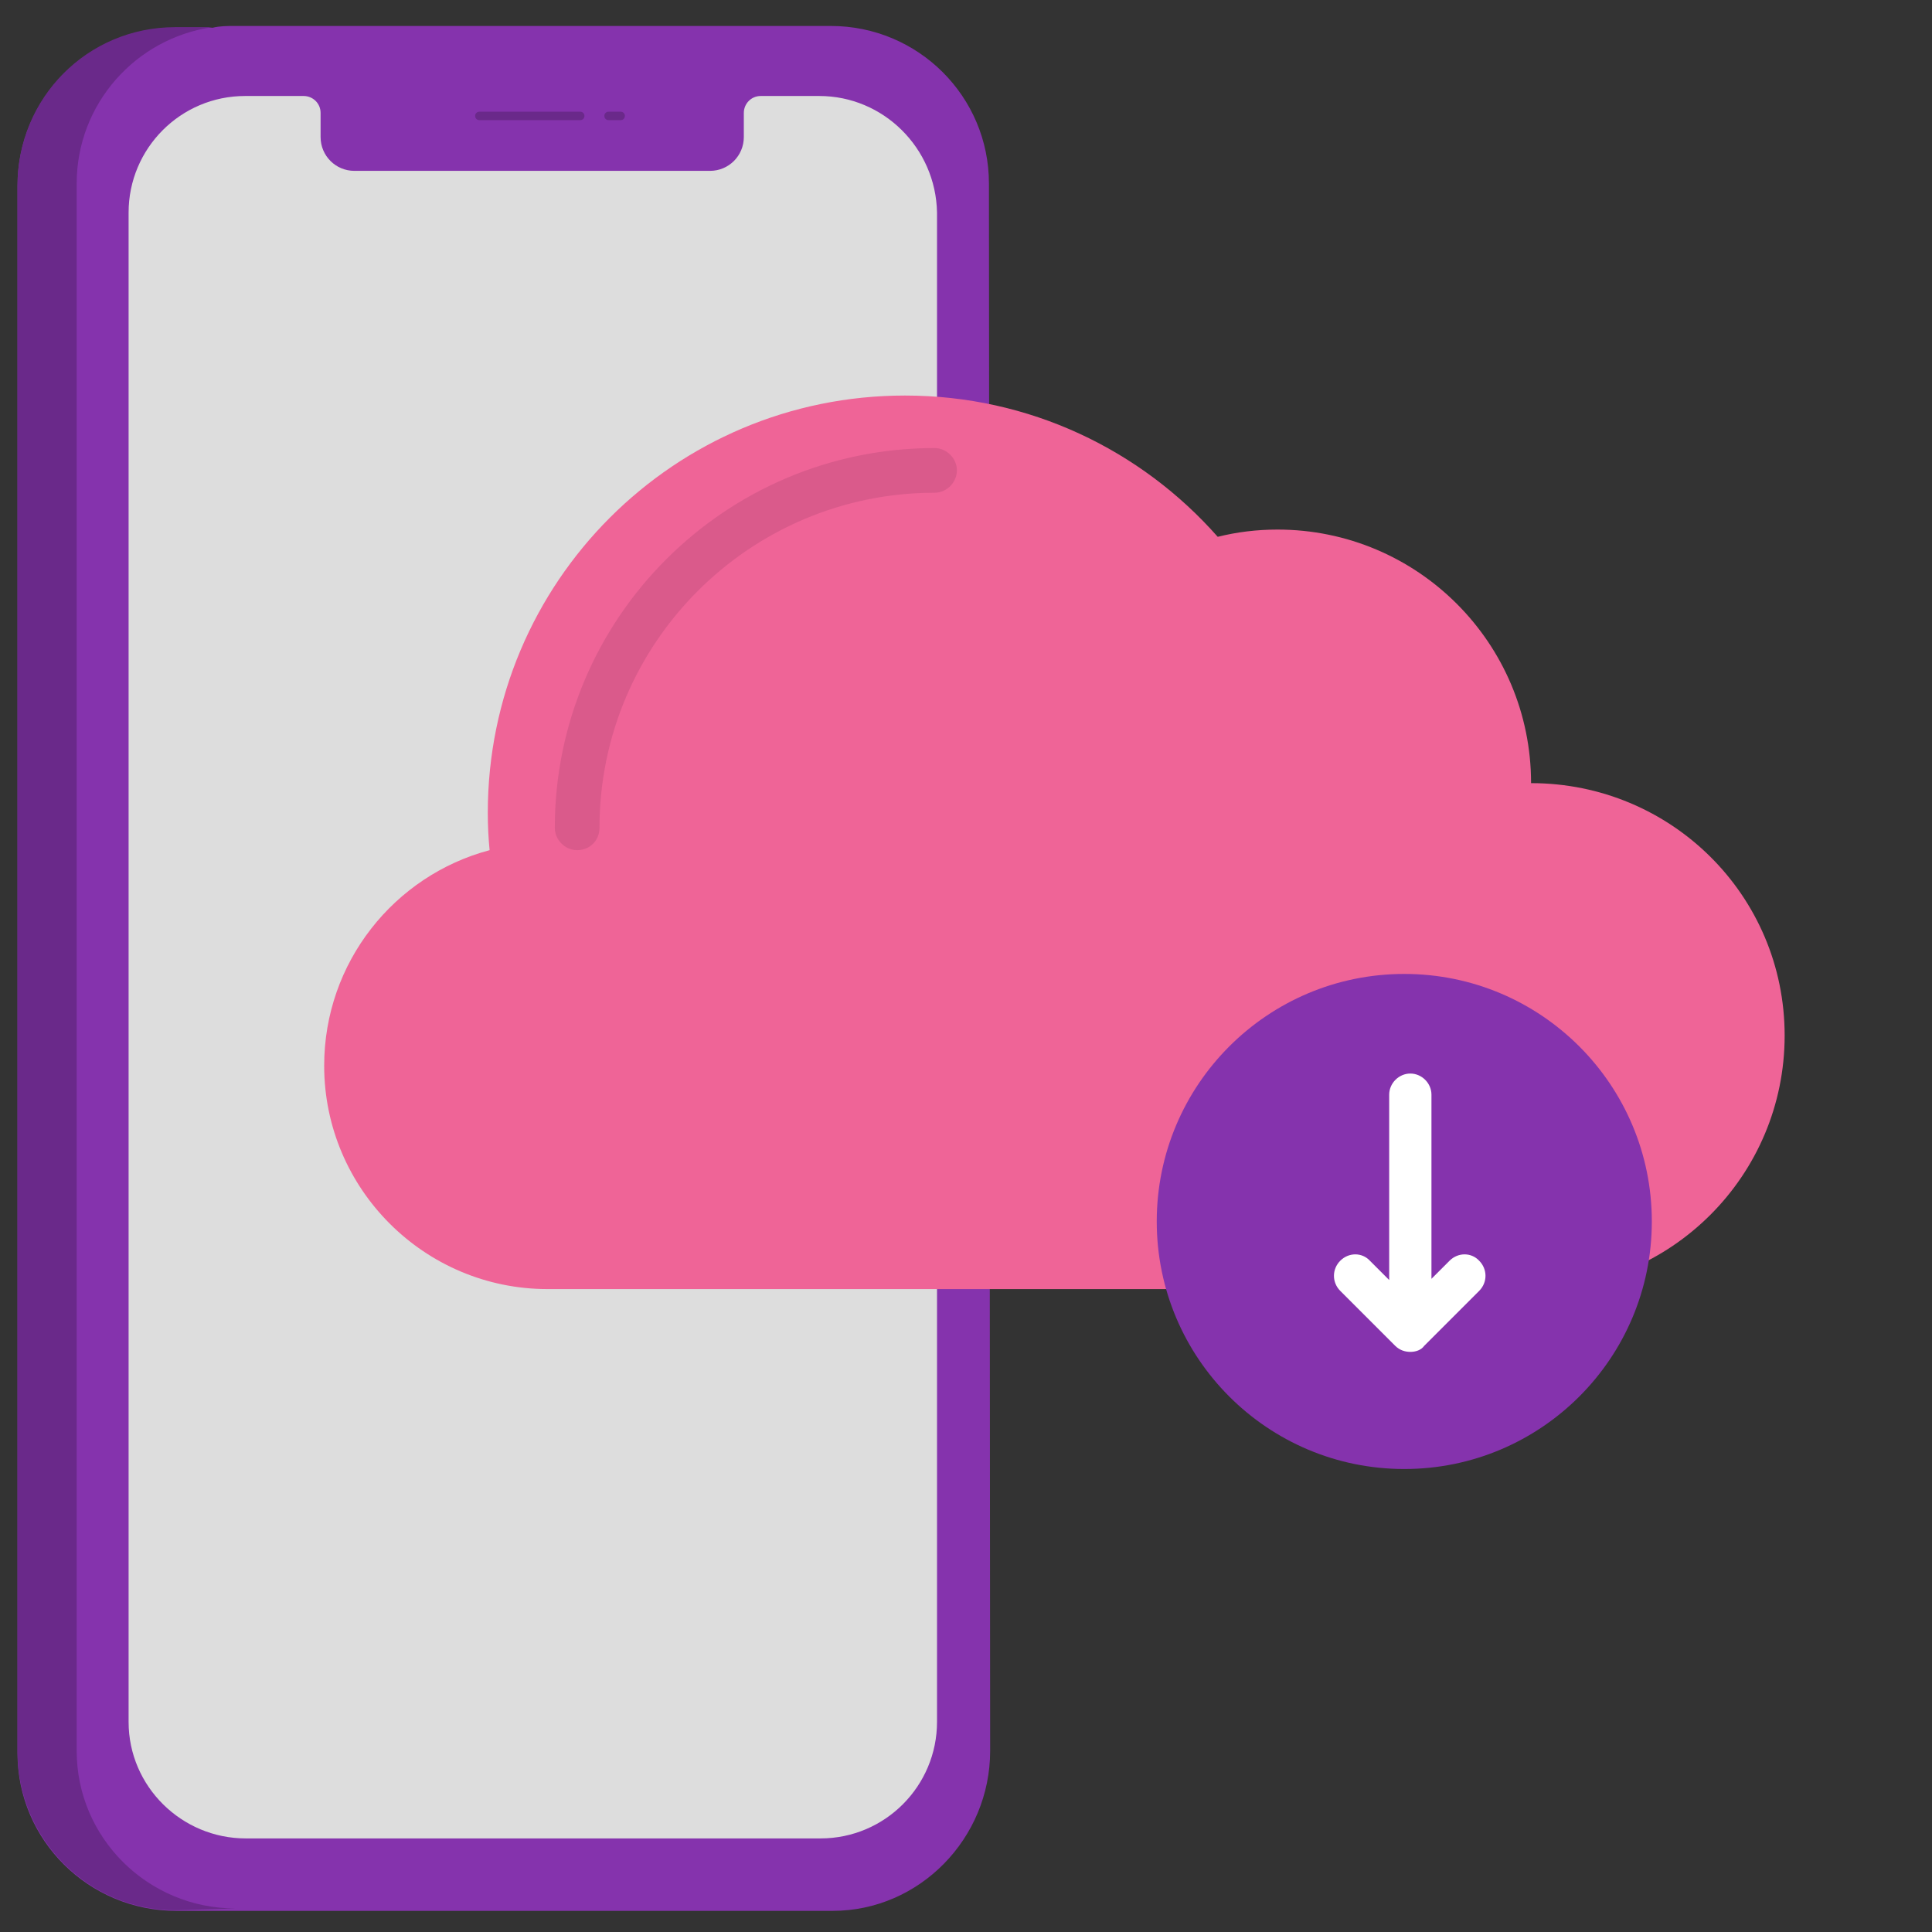 <?xml version="1.0" encoding="UTF-8"?>
<svg id="Camada_1" xmlns="http://www.w3.org/2000/svg" version="1.1" viewBox="0 0 320 320">
  <rect x="0" y="0" width="320" height="320" fill="#333333" stroke="none"/>
  <!-- Generator: Adobe Illustrator 29.2.1, SVG Export Plug-In . SVG Version: 2.1.0 Build 116)  -->
  <defs>
    <style>
      .st0, .st1 {
        fill: #8533ad;
      }

      .st2 {
        fill: #ef6497;
      }

      .st3 {
        fill: #fff;
      }

      .st1, .st4, .st5 {
        fill-rule: evenodd;
      }

      .st4 {
        fill: #6a298a;
      }

      .st6 {
        fill: #14001f;
        isolation: isolate;
        opacity: .1;
      }

      .st5 {
        fill: #ddd;
      }
    </style>
  </defs>
  <g>
    <path class="st1" d="M163.8,30.4c0-14.4-11.7-26.1-26.2-26.1H38.9c-1.2,0-2.5,0-3.7.3h-6.2C14.6,4.6,2.9,16.3,2.9,30.8v259.6c0,14.4,11.8,26.1,26.3,26.1h108.7c14.4,0,26.1-12,26.1-26.5l-.2-259.6h0l-0.0 0Z"/>
    <path class="st5" d="M135.7,15.9h-9.7c-1.6,0-2.8,1.3-2.8,2.8v4c0,3.1-2.5,5.6-5.6,5.6h-58.9c-3.1,0-5.6-2.5-5.6-5.6v-4c0-1.6-1.3-2.8-2.8-2.8h-9.7c-10.7,0-19.3,8.7-19.3,19.3v250c0,10.7,8.8,19.3,19.4,19.3h95.2c10.7,0,19.3-8.7,19.3-19.3V35.2c-.2-10.7-8.9-19.3-19.5-19.3Z"/>
    <path class="st4" d="M12.7,30.4v259.6c0,14.4,11.8,26.1,26.3,26.1l-9.9.3c-14.4,0-26.1-11.7-26.2-26.1V30.7c-0-14.5,11.6-26.2,26.1-26.2h6.2c-12.7,1.8-22.5,12.7-22.5,25.9ZM102.8,18.5h-2c-.4,0-.7.3-.7.7s.3.7.7.7h2c.4,0,.7-.3.7-.7s-.3-.7-.7-.7ZM96.1,18.5h-16.7c-.4,0-.7.3-.7.7s.3.7.7.7h16.7c.4,0,.7-.3.7-.7s-.3-.7-.7-.7Z"/>
  </g>
  <g>
    <path class="st2" d="M253.594,129.713c0-23.2-18.8-42-42-42-3.4,0-6.7.4-9.9,1.2-12.7-14.4-31.2-23.4-51.8-23.4-38.2,0-69.1,30.9-69.1,69.1,0,2.1.1,4.2.3,6.2-15.8,4.2-27.4,18.6-27.4,35.7,0,20.4,16.6,37,37,37h162.9c23.2,0,42-18.8,42-42s-18.8-41.8-42-41.8Z"/>
    <path class="st6" d="M95.594,140.813c-2,0-3.7-1.7-3.7-3.7,0-34.7,28.2-62.9,62.9-62.9,2,0,3.7,1.7,3.7,3.7s-1.7,3.7-3.7,3.7c-30.6,0-55.5,24.9-55.5,55.5 0,2.1-1.6,3.7-3.7,3.7Z"/>
    <circle class="st0" cx="232.594" cy="202.314" r="41"/>
    <path class="st3" d="M244.994,208.813c-1.3-1.4-3.5-1.4-4.9,0l-3,3v-30.5c0-1.9-1.6-3.5-3.5-3.5-1.9,0-3.5,1.6-3.5,3.5v30.7l-3.2-3.2c-1.3-1.4-3.5-1.4-4.9,0-1.4,1.4-1.4,3.6,0,5l9.1,9.1c.7.7,1.6,1,2.5,1s1.8-.3,2.3-1l9.1-9.1c1.4-1.4,1.4-3.6,0-5Z"/>
  </g>
</svg>